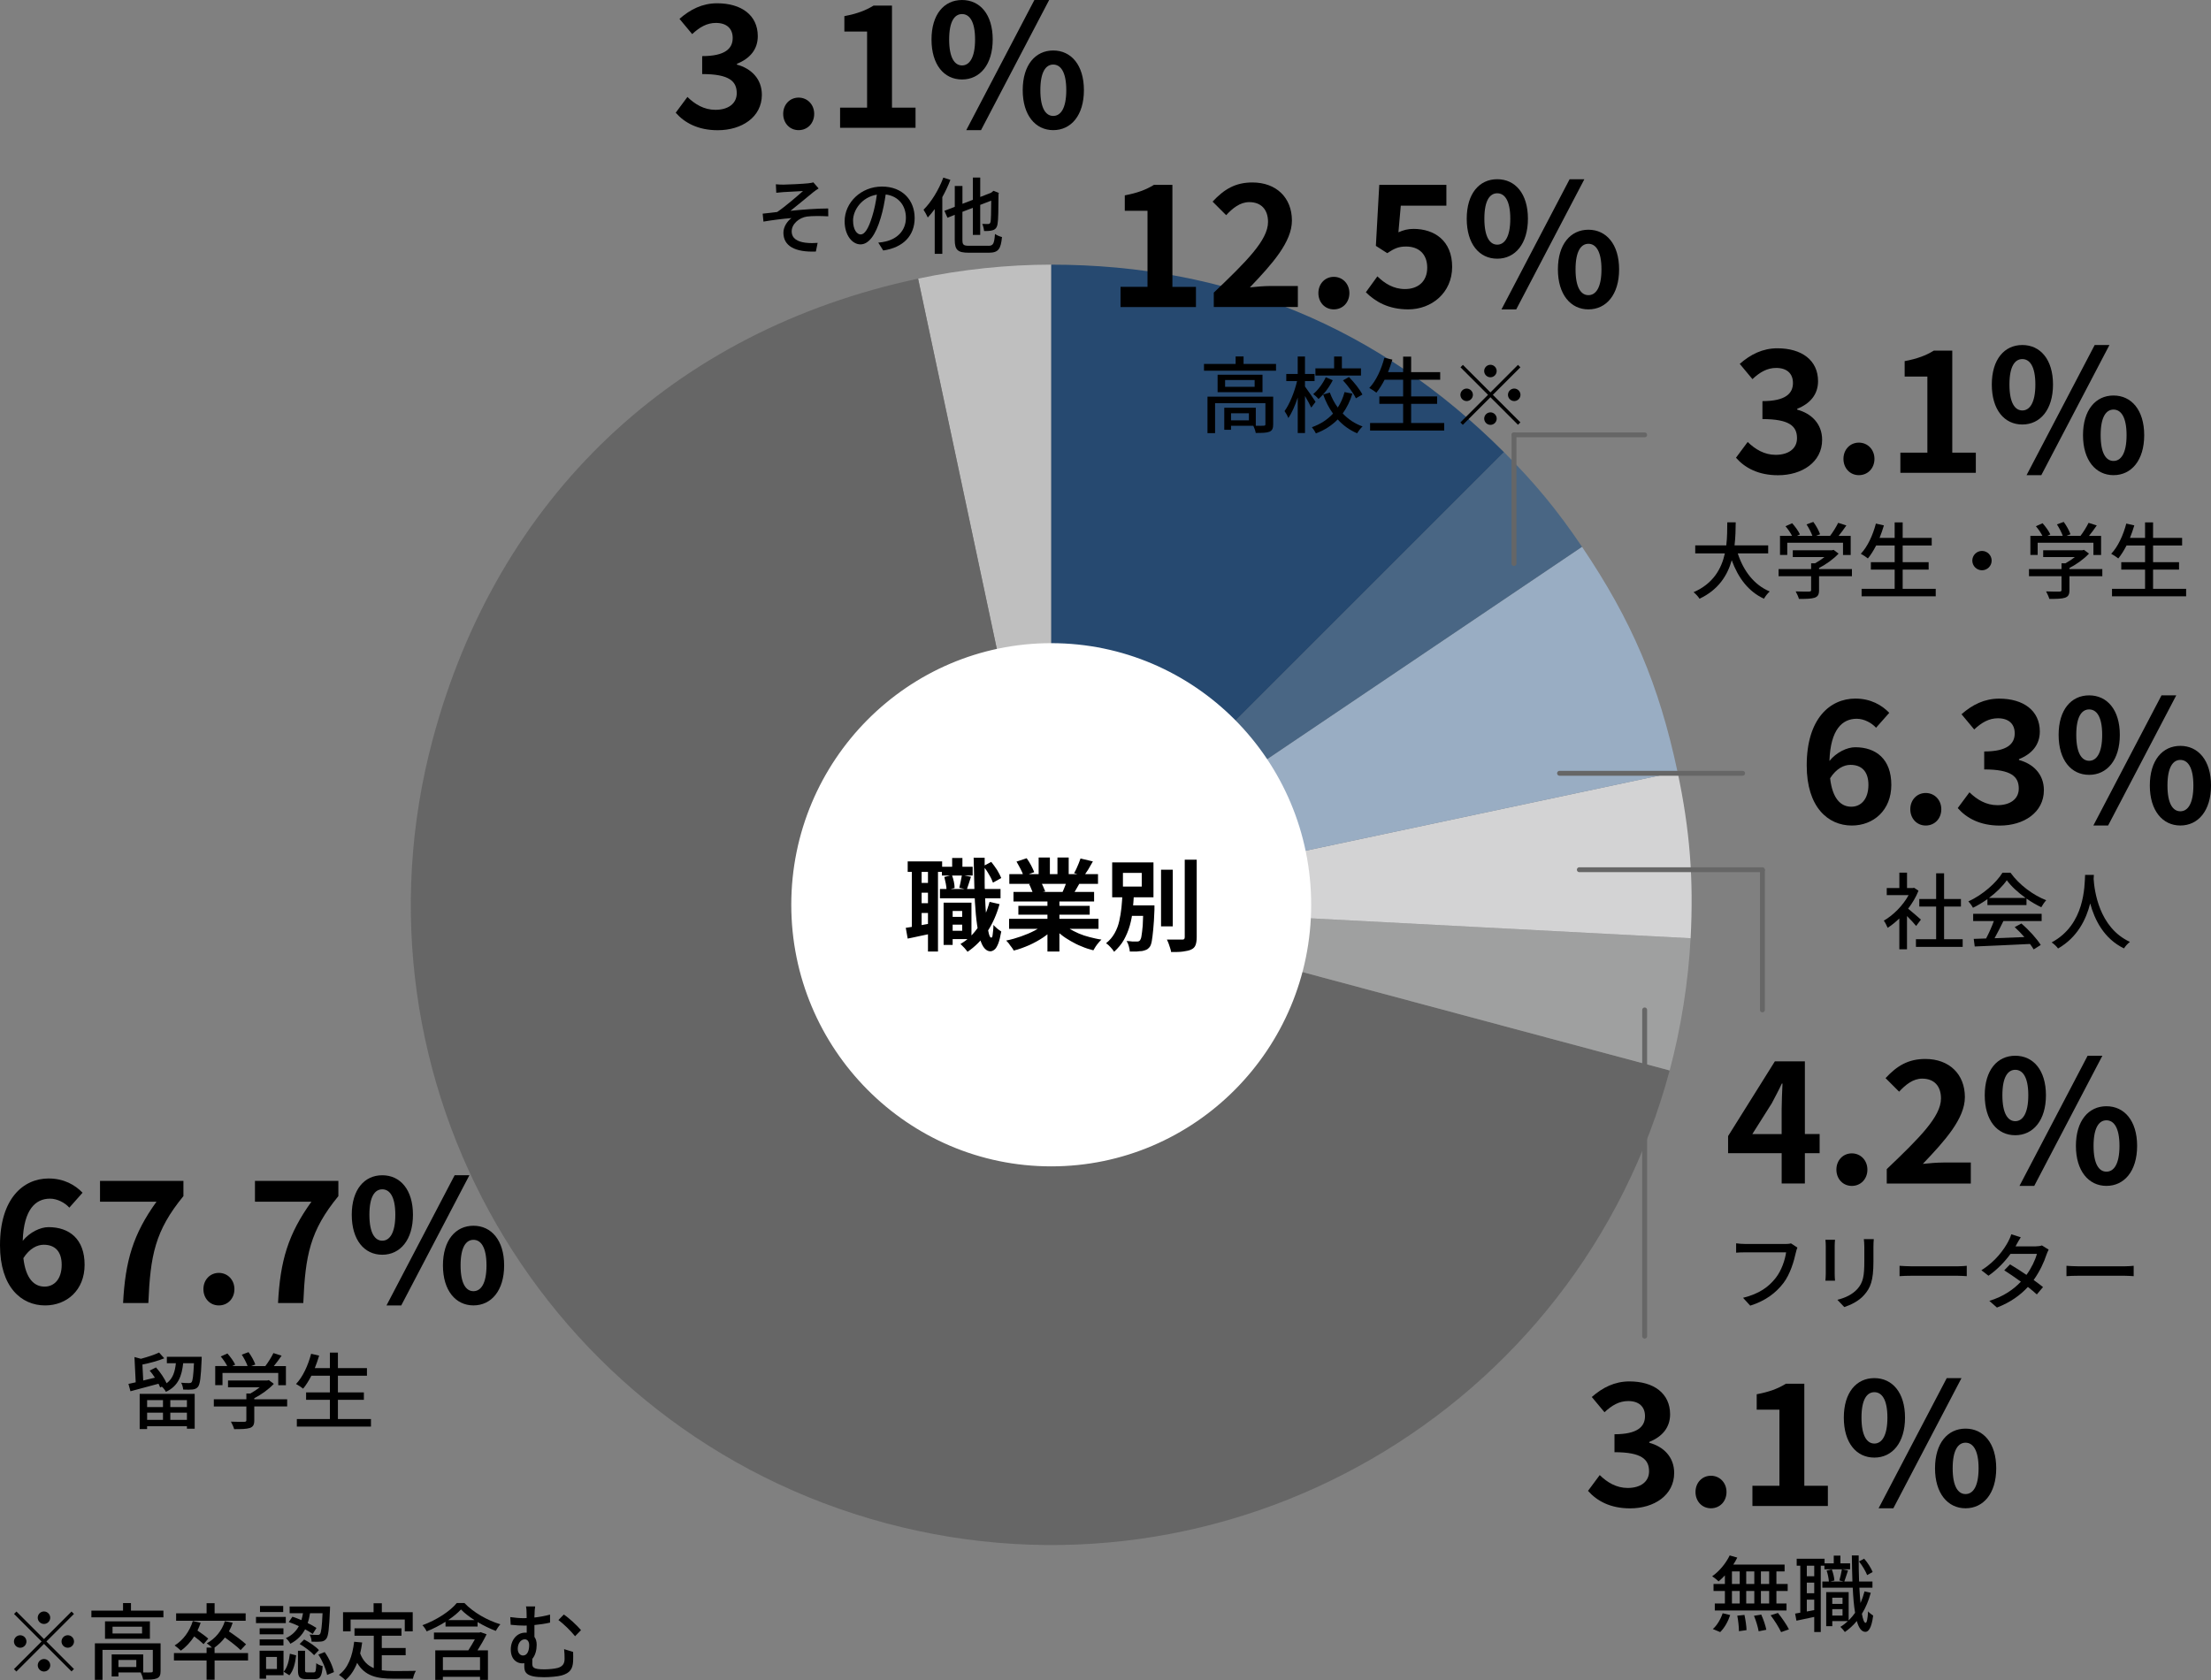 <?xml version="1.0" encoding="UTF-8"?>
<svg id="_レイヤー_1" data-name="レイヤー 1" xmlns="http://www.w3.org/2000/svg" viewBox="0 0 904.99 687.88">
  <rect x="0" y="0" width="904.99" height="687.88" fill="#808080" stroke="none"/>
  <defs>
    <style>
      .cls-1 {
        fill: #d3d3d4;
      }

      .cls-1, .cls-2, .cls-3, .cls-4, .cls-5, .cls-6 {
        isolation: isolate;
      }

      .cls-7 {
        fill: #335c87;
      }

      .cls-7, .cls-3 {
        opacity: .7;
      }

      .cls-2 {
        fill: #9fa0a0;
      }

      .cls-3 {
        fill: #00336a;
        fill-rule: evenodd;
      }

      .cls-4 {
        fill: #bfbfbf;
      }

      .cls-8 {
        fill: #fff;
      }

      .cls-5 {
        fill: #99adc3;
      }

      .cls-6 {
        fill: #666;
      }

      .cls-9 {
        fill: none;
        stroke: #666;
        stroke-linecap: round;
        stroke-linejoin: round;
        stroke-width: 2px;
      }
    </style>
  </defs>
  <g>
    <path class="cls-4" d="M430.28,370.41l-54.49-256.34c17.55-3.73,36.54-5.73,54.49-5.73v262.06Z"/>
    <path class="cls-6" d="M430.28,370.41l253.13,67.83c-37.46,139.8-181.16,222.77-320.96,185.31-139.8-37.46-222.77-181.16-185.31-320.96,26.52-98.98,98.42-167.2,198.65-188.51l54.49,256.34Z"/>
    <path class="cls-2" d="M430.28,370.41l261.7,13.72c-.94,17.92-3.93,36.78-8.57,54.11l-253.13-67.83Z"/>
    <path class="cls-1" d="M430.28,370.41l256.34-54.49c5.06,23.78,6.64,43.92,5.37,68.2l-261.7-13.72Z"/>
    <path class="cls-5" d="M430.28,370.41l217.26-146.54c20.4,30.24,31.49,56.38,39.08,92.06l-256.34,54.49Z"/>
    <path class="cls-7" d="M430.28,370.41l185.31-185.31c12.69,12.69,21.92,23.88,31.95,38.76l-217.26,146.54Z"/>
    <path class="cls-3" d="M430.28,370.41V108.35c72.37,0,134.14,25.59,185.31,76.76l-185.31,185.31Z"/>
  </g>
  <g>
    <g>
      <ellipse id="_楕円形_37" data-name=" 楕円形 37" class="cls-8" cx="430.28" cy="370.51" rx="104.9" ry="105.6"/>
      <path class="cls-8" d="M430.28,477.51c-58.7,0-106.4-48-106.4-107.1s47.7-107.1,106.4-107.1,106.4,48,106.4,107.1-47.7,107.1-106.4,107.1ZM430.28,266.41c-57,0-103.4,46.7-103.4,104.1s46.4,104.1,103.4,104.1,103.4-46.7,103.4-104.1-46.4-104.1-103.4-104.1Z"/>
    </g>
    <g>
      <path d="M370.73,379.86c1.5-.2,3.2-.5,5.2-.9s4.1-.7,6.2-1.1l.3,4.1c-1.9.4-3.8.8-5.7,1.2-1.9.4-3.6.8-5.2,1.1l-.8-4.5v.1ZM371.53,352.66h14.1v4.3h-14.1v-4.3ZM373.23,354.96h4v25.7h-4v-25.7ZM375.13,361.46h7.2v4h-7.2v-4ZM375.13,369.76h7.2v4h-7.2v-4ZM379.83,354.96h4.1v34.6h-4.1v-34.6ZM384.73,363.96h24.8v3.8h-24.8v-3.8ZM385.53,354.86h12.6v3.6h-12.6v-3.6ZM386.23,369.56h3.7v17.3h-3.7v-17.3ZM386.43,359.06l3.2-.8c.3.8.6,1.7.8,2.7.2,1,.3,1.8.3,2.6l-3.3.8c0-.7-.1-1.6-.3-2.6-.2-1-.4-1.9-.6-2.7h-.1ZM388.13,375.36h7.4v3.2h-7.4v-3.2ZM389.13,369.56h8.5v14.9h-8.5v-3.4h4.7v-8.1h-4.7v-3.4ZM389.73,351.26h4.2v6.1h-4.2v-6.1ZM393.73,358.26l3.7.7c-.3,1-.6,1.9-.9,2.8s-.6,1.7-.8,2.4l-3.1-.7c.2-.7.4-1.6.6-2.6s.4-1.9.5-2.6h0ZM405.23,369.26l3.9.9c-1.2,4.3-2.9,8.1-5.1,11.4s-4.9,6-8,8.1c-.2-.2-.4-.6-.8-1-.3-.4-.7-.8-1.1-1.2l-1-1c3-1.7,5.4-4.1,7.4-7.1s3.5-6.3,4.5-10.1h.2ZM398.73,351.16h4.3v10c0,3.2.2,6.2.3,9s.4,5.1.6,7.2c.2,2,.5,3.7.8,4.8.3,1.2.6,1.7,1,1.7s.5-.5.6-1.4.3-2.2.3-3.8c.2.3.6.6,1,1s.8.7,1.2,1c.4.3.7.5,1,.7-.4,2.2-.8,3.9-1.3,5.1s-1,2-1.6,2.4c-.5.4-1.1.6-1.5.6-1.1,0-2.1-.6-2.9-1.8-.8-1.2-1.4-2.9-1.9-5.2-.5-2.2-.9-4.9-1.2-8.1-.3-3.2-.5-6.7-.6-10.6s-.2-8.2-.3-12.7l.2.1ZM402.53,354.56l3.2-1.7c.8,1,1.6,2.1,2.4,3.3.7,1.2,1.3,2.3,1.7,3.3l-3.4,1.9c-.3-.9-.8-2-1.6-3.3-.7-1.3-1.5-2.4-2.3-3.4v-.1Z"/>
      <path d="M427.83,377.96l3.9,1.8c-1.3,1.4-2.8,2.7-4.7,4-1.8,1.2-3.8,2.3-5.8,3.2-2.1.9-4.2,1.7-6.3,2.2-.2-.4-.5-.9-.9-1.4s-.8-1-1.1-1.5c-.4-.5-.8-.9-1.1-1.2,2.1-.4,4.1-1,6.1-1.7s3.9-1.5,5.6-2.4,3.1-1.9,4.3-3ZM413.03,376.16h36.6v4.1h-36.6v-4.1ZM413.13,357.86h36.3v4h-36.3v-4ZM414.83,365.16h33v3.9h-33v-3.9ZM416.03,352.76l4.2-1.4c.6.8,1.2,1.8,1.8,2.9.6,1.1,1,2.1,1.3,2.8l-4.4,1.6c-.2-.8-.6-1.8-1.2-2.9s-1.1-2.1-1.7-3.1v.1ZM416.83,370.86h29.2v3.6h-29.2v-3.6ZM421.23,361.96l4.8-.8c.4.6.7,1.2,1,1.9.3.7.6,1.4.8,1.9l-5,.9c-.1-.5-.4-1.2-.7-1.9-.3-.8-.6-1.4-.9-2h0ZM425.13,351.06h4.6v8.7h-4.6v-8.7ZM428.73,367.06h4.9v22.5h-4.9v-22.5ZM434.63,377.86c.8.8,1.9,1.6,3,2.3,1.2.7,2.5,1.4,3.9,2s2.9,1.1,4.5,1.5,3.2.8,4.8,1c-.4.4-.8.8-1.2,1.3-.4.5-.8,1-1.2,1.6-.4.6-.7,1.1-.9,1.5-1.6-.4-3.2-.9-4.8-1.6-1.6-.6-3.1-1.4-4.5-2.2-1.4-.8-2.8-1.7-4-2.7-1.3-1-2.4-2.1-3.3-3.2l3.8-1.6-.1.1ZM432.83,351.06h4.6v8.4h-4.6v-8.4ZM436.83,360.16l5.2,1.2c-.6,1-1.1,1.9-1.6,2.8s-1,1.6-1.4,2.3l-4.2-1.1c.4-.8.7-1.6,1.1-2.6s.7-1.8.9-2.6h0ZM442.23,351.46l5.1,1.2c-.6,1.1-1.3,2.2-1.9,3.3-.7,1.1-1.3,1.9-1.8,2.7l-4-1.2c.3-.5.7-1.2,1-1.9.3-.7.6-1.4.9-2.1s.5-1.4.7-1.9v-.1Z"/>
      <path d="M459.33,366.06h4.8c-.1,2.2-.3,4.3-.5,6.5s-.6,4.3-1.2,6.4-1.4,4-2.4,5.8-2.4,3.4-4,4.9c-.4-.6-.8-1.2-1.5-1.9-.6-.7-1.2-1.2-1.8-1.6,1.5-1.2,2.6-2.5,3.5-4.1s1.5-3.2,1.9-5,.7-3.6.9-5.5c.2-1.9.3-3.7.4-5.5h-.1ZM455.23,353.06h16.9v14.3h-16.9v-14.3ZM459.63,357.36v5.6h7.7v-5.6h-7.7ZM460.63,370.66h9.4v4.3h-9.4v-4.3ZM467.93,370.66h4.6v1.8c-.1,3.3-.3,6-.5,8.1s-.4,3.7-.6,4.8c-.2,1.1-.5,1.9-.9,2.4s-.9.9-1.4,1.1-1.1.4-1.7.5c-.5,0-1.3.1-2.2.2h-2.8c0-.7-.2-1.4-.4-2.2-.2-.8-.5-1.5-.9-2.1.8,0,1.6.1,2.4.2h1.7c.4,0,.6,0,.8-.1.2,0,.4-.2.6-.4.2-.3.5-.9.6-1.8.2-.9.3-2.4.5-4.2.1-1.9.2-4.3.3-7.4v-.7l-.1-.2ZM475.23,356.06h4.8v23.2h-4.8v-23.2ZM484.93,351.96h4.9v31.7c0,1.4-.2,2.6-.5,3.3-.3.8-.9,1.4-1.8,1.8-.8.4-2,.6-3.3.8s-3,.2-4.9.2c0-.5-.2-1-.4-1.7-.2-.6-.4-1.2-.6-1.8-.2-.6-.5-1.1-.7-1.6h6.2c.4,0,.7,0,.8-.2.2-.1.3-.4.3-.8v-31.7h0Z"/>
    </g>
  </g>
  <g>
    <path d="M458.66,117.44h11.03v-31.15h-9.3v-6.31c5.13-.97,8.67-2.29,11.93-4.3h7.56v41.77h9.64v8.26h-30.87v-8.26Z"/>
    <path d="M496.82,119.8c13.39-12.77,22.2-21.51,22.2-28.93,0-5.06-2.78-8.12-7.7-8.12-3.75,0-6.8,2.5-9.44,5.34l-5.55-5.55c4.72-5.06,9.3-7.84,16.3-7.84,9.71,0,16.17,6.17,16.17,15.61,0,8.74-8.05,17.76-17.21,27.34,2.57-.28,5.97-.56,8.4-.56h11.24v8.6h-34.41v-5.9Z"/>
    <path d="M539.63,120c0-3.82,2.71-6.66,6.31-6.66s6.38,2.84,6.38,6.66-2.71,6.66-6.38,6.66-6.31-2.91-6.31-6.66Z"/>
    <path d="M559.06,119.66l4.72-6.52c2.91,2.84,6.52,5.2,11.31,5.2,5.34,0,9.09-3.12,9.09-8.74s-3.47-8.67-8.67-8.67c-3.05,0-4.72.76-7.7,2.71l-4.65-2.98,1.39-24.98h27.47v8.53h-18.66l-.97,10.89c2.08-.9,3.82-1.39,6.17-1.39,8.6,0,15.82,4.86,15.82,15.54s-8.46,17.41-17.97,17.41c-8.12,0-13.53-3.19-17.35-7.01Z"/>
    <path d="M600.35,89.54c0-10.27,5.13-16.17,12.49-16.17s12.56,5.9,12.56,16.17-5.2,16.37-12.56,16.37-12.49-6.04-12.49-16.37ZM618.18,89.54c0-7.56-2.36-10.41-5.34-10.41s-5.27,2.84-5.27,10.41,2.29,10.62,5.27,10.62,5.34-3.05,5.34-10.62ZM642.46,73.38h6.04l-27.89,53.29h-6.04l27.89-53.29ZM637.67,110.29c0-10.34,5.2-16.24,12.49-16.24s12.56,5.9,12.56,16.24-5.27,16.37-12.56,16.37-12.49-6.11-12.49-16.37ZM655.5,110.29c0-7.56-2.36-10.48-5.34-10.48s-5.27,2.91-5.27,10.48,2.29,10.55,5.27,10.55,5.34-2.98,5.34-10.55Z"/>
  </g>
  <g>
    <path d="M522.29,149v2.77h-29.48v-2.77h12.95v-3.07h3.25v3.07h13.29ZM521.13,173.73c0,1.61-.34,2.49-1.5,3.01-1.2.48-2.97.51-5.64.51-.14-.89-.58-2.12-.99-2.94h-9.12v1.64h-2.77v-9.02h12.91v7.38c1.5.03,2.8.03,3.21-.03.55,0,.72-.14.72-.58v-8.64h-20.6v12.27h-3.11v-14.93h26.89v11.34ZM516.76,153.41v7.14h-18.38v-7.14h18.38ZM513.54,155.59h-12.09v2.77h12.09v-2.77ZM511.19,169.19h-7.31v2.9h7.31v-2.9Z"/>
    <path d="M536.71,166.87c-.51-1.13-1.57-3.07-2.56-4.75v15.17h-2.97v-14.55c-1.09,3.31-2.43,6.39-3.86,8.4-.31-.89-1.03-2.12-1.54-2.84,2.08-2.84,4.1-7.89,5.12-12.27h-4.41v-2.94h4.68v-7.14h2.97v7.14h3.93v2.94h-3.93v2.19c.96,1.23,3.72,5.33,4.34,6.29l-1.78,2.36ZM553.55,161.16c-.92,2.97-2.22,5.71-3.96,8.1,2.22,2.36,4.95,4.2,8.13,5.33-.72.61-1.74,1.95-2.22,2.8-3.11-1.3-5.74-3.25-7.96-5.67-2.36,2.39-5.26,4.34-8.92,5.71-.34-.72-1.13-1.91-1.64-2.53,3.59-1.26,6.46-3.21,8.64-5.57-1.67-2.32-3.01-4.95-4.03-7.82l2.73-.79c.79,2.19,1.88,4.27,3.25,6.12,1.26-1.91,2.19-4.07,2.77-6.32l3.21.65ZM545.52,155.66c-1.43,2.84-3.59,5.74-5.84,7.69-.48-.61-1.5-1.54-2.15-2.02,2.05-1.71,4.03-4.48,5.12-6.87l2.87,1.2ZM557.07,153.75h-18.65v-2.94h7.65v-4.85h3.18v4.85h7.82v2.94ZM552.15,154.36c2.12,2.15,4.48,5.12,5.5,7.17l-2.67,1.54c-.92-2.02-3.21-5.09-5.29-7.35l2.46-1.37Z"/>
    <path d="M591.13,173.19v3.08h-30.34v-3.08h13.53v-7.86h-9.74v-3.04h9.74v-6.83h-7.58c-1.06,2.05-2.19,3.86-3.38,5.3-.65-.55-2.05-1.47-2.9-1.91,2.77-2.9,4.92-7.58,6.18-12.37l3.28.75c-.51,1.74-1.13,3.48-1.78,5.12h6.18v-6.35h3.28v6.35h11.89v3.11h-11.89v6.83h10.63v3.04h-10.63v7.86h13.53Z"/>
    <path d="M621.33,149.38l.99.99-11.27,11.27,11.27,11.27-.99.99-11.27-11.27-11.31,11.31-.99-.99,11.31-11.31-11.27-11.27.99-.99,11.27,11.27,11.27-11.27ZM600.32,164.2c-1.4,0-2.56-1.16-2.56-2.56s1.16-2.56,2.56-2.56,2.56,1.16,2.56,2.56-1.16,2.56-2.56,2.56ZM607.49,151.9c0-1.4,1.16-2.56,2.56-2.56s2.56,1.16,2.56,2.56-1.16,2.56-2.56,2.56-2.56-1.16-2.56-2.56ZM612.62,171.38c0,1.4-1.16,2.56-2.56,2.56s-2.56-1.16-2.56-2.56,1.16-2.56,2.56-2.56,2.56,1.16,2.56,2.56ZM619.79,159.08c1.4,0,2.56,1.16,2.56,2.56s-1.16,2.56-2.56,2.56-2.56-1.16-2.56-2.56,1.16-2.56,2.56-2.56Z"/>
  </g>
  <g>
    <path d="M710.56,187.39l4.79-6.45c3.05,2.98,6.8,5.27,11.45,5.27,5.2,0,8.74-2.5,8.74-6.8,0-4.86-2.98-7.84-14.15-7.84v-7.35c9.44,0,12.49-3.12,12.49-7.42,0-3.89-2.5-6.17-6.87-6.17-3.68,0-6.66,1.73-9.71,4.58l-5.2-6.24c4.44-3.89,9.37-6.38,15.4-6.38,9.92,0,16.65,4.86,16.65,13.46,0,5.41-3.19,9.16-8.53,11.31v.35c5.76,1.53,10.2,5.76,10.2,12.35,0,9.16-8.26,14.5-18.04,14.5-8.12,0-13.6-3.05-17.21-7.15Z"/>
    <path d="M754.55,187.87c0-3.82,2.71-6.66,6.31-6.66s6.38,2.84,6.38,6.66-2.71,6.66-6.38,6.66-6.31-2.91-6.31-6.66Z"/>
    <path d="M777.87,185.31h11.03v-31.15h-9.3v-6.31c5.13-.97,8.67-2.29,11.93-4.3h7.56v41.77h9.64v8.26h-30.88v-8.26Z"/>
    <path d="M815.27,157.42c0-10.27,5.13-16.17,12.49-16.17s12.56,5.9,12.56,16.17-5.2,16.37-12.56,16.37-12.49-6.04-12.49-16.37ZM833.1,157.42c0-7.56-2.36-10.41-5.34-10.41s-5.27,2.84-5.27,10.41,2.29,10.62,5.27,10.62,5.34-3.05,5.34-10.62ZM857.38,141.25h6.04l-27.89,53.29h-6.04l27.89-53.29ZM852.6,178.16c0-10.34,5.2-16.24,12.49-16.24s12.56,5.9,12.56,16.24-5.27,16.37-12.56,16.37-12.49-6.11-12.49-16.37ZM870.43,178.16c0-7.56-2.36-10.48-5.34-10.48s-5.27,2.91-5.27,10.48,2.29,10.55,5.27,10.55,5.34-2.98,5.34-10.55Z"/>
  </g>
  <g>
    <path d="M711.29,226.57c2.32,7.11,6.63,12.88,13.08,15.58-.79.68-1.84,2.02-2.36,2.97-6.39-2.97-10.52-8.51-13.19-15.75-1.74,6.18-5.43,12.09-13.19,15.75-.51-.85-1.54-1.98-2.43-2.67,8.13-3.55,11.45-9.7,12.81-15.89h-12.13v-3.28h12.71c.41-3.42.38-6.7.41-9.43h3.45c-.03,2.77-.07,6.05-.48,9.43h13.77v3.28h-12.47Z"/>
    <path d="M758.02,235.9h-13.46v5.71c0,1.74-.44,2.63-1.84,3.11-1.4.44-3.42.48-6.39.48-.24-.89-.85-2.19-1.33-3.08,2.39.1,4.78.1,5.47.07.68-.03.85-.17.85-.68v-5.6h-13.32v-2.94h13.32v-2.36h1.61c1.33-.72,2.7-1.64,3.86-2.56h-12.98v-2.77h16.02l.68-.17,2.05,1.54c-2.05,2.19-5.06,4.37-8,5.88v.44h13.46v2.94ZM731.55,227.19h-2.97v-7.82h4.92c-.62-1.23-1.67-2.77-2.67-3.93l2.73-1.23c1.23,1.37,2.6,3.28,3.18,4.58l-1.23.58h6.32c-.48-1.37-1.47-3.25-2.39-4.68l2.77-1.02c1.16,1.54,2.32,3.69,2.77,5.06l-1.67.65h5.77c1.2-1.57,2.53-3.72,3.31-5.33l3.35,1.06c-.99,1.47-2.12,2.97-3.18,4.27h4.95v7.82h-3.14v-5.02h-22.82v5.02Z"/>
    <path d="M792.32,241.06v3.08h-30.34v-3.08h13.53v-7.86h-9.74v-3.04h9.74v-6.83h-7.58c-1.06,2.05-2.19,3.86-3.38,5.3-.65-.55-2.05-1.47-2.9-1.91,2.77-2.9,4.92-7.58,6.18-12.37l3.28.75c-.51,1.74-1.13,3.48-1.78,5.12h6.18v-6.35h3.28v6.35h11.89v3.11h-11.89v6.83h10.63v3.04h-10.63v7.86h13.53Z"/>
    <path d="M815.21,229.51c0,2.19-1.78,3.96-3.96,3.96s-3.96-1.78-3.96-3.96,1.78-3.96,3.96-3.96,3.96,1.78,3.96,3.96Z"/>
    <path d="M860.51,235.9h-13.46v5.71c0,1.74-.44,2.63-1.84,3.11-1.4.44-3.42.48-6.39.48-.24-.89-.85-2.19-1.33-3.08,2.39.1,4.78.1,5.47.07.68-.03.85-.17.85-.68v-5.6h-13.32v-2.94h13.32v-2.36h1.61c1.33-.72,2.7-1.64,3.86-2.56h-12.98v-2.77h16.02l.68-.17,2.05,1.54c-2.05,2.19-5.06,4.37-8,5.88v.44h13.46v2.94ZM834.03,227.19h-2.97v-7.82h4.92c-.61-1.23-1.67-2.77-2.66-3.93l2.73-1.23c1.23,1.37,2.6,3.28,3.18,4.58l-1.23.58h6.32c-.48-1.37-1.47-3.25-2.39-4.68l2.77-1.02c1.16,1.54,2.32,3.69,2.77,5.06l-1.67.65h5.77c1.2-1.57,2.53-3.72,3.31-5.33l3.35,1.06c-.99,1.47-2.12,2.97-3.18,4.27h4.95v7.82h-3.14v-5.02h-22.82v5.02Z"/>
    <path d="M894.81,241.06v3.08h-30.34v-3.08h13.53v-7.86h-9.74v-3.04h9.74v-6.83h-7.58c-1.06,2.05-2.19,3.86-3.38,5.3-.65-.55-2.05-1.47-2.9-1.91,2.77-2.9,4.92-7.58,6.18-12.37l3.28.75c-.51,1.74-1.13,3.48-1.78,5.12h6.18v-6.35h3.28v6.35h11.89v3.11h-11.89v6.83h10.63v3.04h-10.63v7.86h13.53Z"/>
  </g>
  <g>
    <path d="M739.51,313.34c0-19.08,9.5-27.34,19.91-27.34,6.24,0,10.82,2.64,13.88,5.83l-5.41,6.11c-1.8-2.01-4.93-3.68-7.91-3.68-5.9,0-10.75,4.37-11.17,17.28,2.84-3.54,7.21-5.62,10.55-5.62,8.6,0,14.78,4.93,14.78,15.4s-7.35,16.65-16.17,16.65c-9.71,0-18.46-7.49-18.46-24.63ZM749.09,318.61c.97,8.46,4.44,11.66,8.67,11.66,3.88,0,7.01-2.98,7.01-8.95,0-5.62-2.91-8.19-7.35-8.19-2.64,0-5.76,1.46-8.33,5.48Z"/>
    <path d="M781.91,331.31c0-3.82,2.71-6.66,6.31-6.66s6.38,2.84,6.38,6.66-2.71,6.66-6.38,6.66-6.31-2.91-6.31-6.66Z"/>
    <path d="M801.33,330.82l4.79-6.45c3.05,2.98,6.8,5.27,11.45,5.27,5.2,0,8.74-2.5,8.74-6.8,0-4.86-2.98-7.84-14.15-7.84v-7.35c9.44,0,12.49-3.12,12.49-7.42,0-3.89-2.5-6.17-6.87-6.17-3.68,0-6.66,1.73-9.71,4.58l-5.2-6.24c4.44-3.89,9.37-6.38,15.4-6.38,9.92,0,16.65,4.86,16.65,13.46,0,5.41-3.19,9.16-8.53,11.31v.35c5.76,1.53,10.2,5.76,10.2,12.35,0,9.16-8.26,14.5-18.04,14.5-8.12,0-13.6-3.05-17.21-7.15Z"/>
    <path d="M842.62,300.85c0-10.27,5.13-16.17,12.49-16.17s12.56,5.9,12.56,16.17-5.2,16.37-12.56,16.37-12.49-6.04-12.49-16.37ZM860.45,300.85c0-7.56-2.36-10.41-5.34-10.41s-5.27,2.84-5.27,10.41,2.29,10.62,5.27,10.62,5.34-3.05,5.34-10.62ZM884.73,284.68h6.04l-27.89,53.28h-6.04l27.89-53.28ZM879.95,321.59c0-10.34,5.2-16.23,12.49-16.23s12.56,5.9,12.56,16.23-5.27,16.37-12.56,16.37-12.49-6.11-12.49-16.37ZM897.78,321.59c0-7.56-2.36-10.48-5.34-10.48s-5.27,2.91-5.27,10.48,2.29,10.55,5.27,10.55,5.34-2.98,5.34-10.55Z"/>
  </g>
  <g>
    <path d="M784.28,379.06c-.79-.99-2.32-2.63-3.72-4.03v13.6h-3.14v-12.61c-1.54,1.5-3.18,2.8-4.78,3.83-.31-.82-1.09-2.32-1.57-2.94,3.89-2.22,7.82-6.18,10.15-10.45h-8.95v-2.9h5.16v-6.29h3.14v6.29h2.36l.55-.1,1.78,1.2c-1.02,2.6-2.53,5.09-4.24,7.35,1.61,1.3,4.44,3.76,5.23,4.48l-1.95,2.6ZM803.35,384.52v3.14h-19.13v-3.14h8.27v-13.39h-6.9v-3.08h6.9v-10.52h3.25v10.52h6.9v3.08h-6.9v13.39h7.62Z"/>
    <path d="M813.49,368.09c-1.88,1.33-3.89,2.56-5.94,3.55-.34-.72-1.2-1.91-1.88-2.6,5.84-2.66,11.41-7.58,13.97-11.75h3.28c3.62,5.02,9.29,9.19,14.62,11.27-.75.79-1.47,1.91-2.02,2.87-1.98-.96-4.07-2.15-6.05-3.55v2.67h-15.99v-2.46ZM807.62,374.1h28.05v2.97h-15.65c-1.13,2.29-2.39,4.85-3.62,7.04,3.79-.14,8.03-.31,12.2-.48-1.26-1.44-2.63-2.87-3.96-4.07l2.73-1.47c3.11,2.63,6.35,6.25,7.93,8.78l-2.9,1.81c-.38-.65-.89-1.4-1.5-2.22-8.13.41-16.81.79-22.62,1.03l-.41-3.11,5.06-.17c1.13-2.12,2.36-4.85,3.18-7.14h-8.47v-2.97ZM829.1,367.61c-3.08-2.19-5.88-4.75-7.69-7.24-1.64,2.39-4.24,4.95-7.28,7.24h14.96Z"/>
    <path d="M857.05,358.18c-.03.48-.03,1.06-.1,1.67.31,4.54,2.08,19.88,14.86,25.76-.99.75-1.91,1.81-2.43,2.67-8.27-4-12.06-11.82-13.84-18.42-1.64,6.53-5.23,13.91-13.15,18.45-.58-.82-1.61-1.81-2.63-2.49,13.67-7.28,13.46-23.13,13.7-27.64h3.59Z"/>
  </g>
  <g>
    <path d="M729.25,472.12h-21.92v-7.01l19.15-30.6h12.28v29.76h6.04v7.84h-6.04v12.42h-9.5v-12.42ZM729.25,464.28v-9.99c0-2.98.21-7.7.35-10.68h-.28c-1.25,2.71-2.64,5.27-4.09,8.05l-7.98,12.63h12Z"/>
    <path d="M751.66,478.85c0-3.82,2.71-6.66,6.31-6.66s6.38,2.84,6.38,6.66-2.71,6.66-6.38,6.66-6.31-2.91-6.31-6.66Z"/>
    <path d="M772.27,478.64c13.39-12.77,22.2-21.51,22.2-28.93,0-5.06-2.78-8.12-7.7-8.12-3.75,0-6.8,2.5-9.44,5.34l-5.55-5.55c4.72-5.07,9.3-7.84,16.3-7.84,9.71,0,16.17,6.17,16.17,15.61,0,8.74-8.05,17.76-17.21,27.34,2.57-.28,5.97-.55,8.4-.55h11.24v8.6h-34.41v-5.9Z"/>
    <path d="M812.38,448.39c0-10.27,5.13-16.17,12.49-16.17s12.56,5.9,12.56,16.17-5.2,16.37-12.56,16.37-12.49-6.04-12.49-16.37ZM830.21,448.39c0-7.56-2.36-10.41-5.34-10.41s-5.27,2.84-5.27,10.41,2.29,10.62,5.27,10.62,5.34-3.05,5.34-10.62ZM854.49,432.22h6.04l-27.89,53.29h-6.04l27.89-53.29ZM849.7,469.13c0-10.34,5.2-16.24,12.49-16.24s12.56,5.9,12.56,16.24-5.27,16.37-12.56,16.37-12.49-6.11-12.49-16.37ZM867.53,469.13c0-7.56-2.36-10.48-5.34-10.48s-5.27,2.91-5.27,10.48,2.29,10.55,5.27,10.55,5.34-2.98,5.34-10.55Z"/>
  </g>
  <g>
    <path d="M735.08,512.73c-.75,3.49-2.32,8.92-5.09,12.54-3.11,4.07-7.38,7.31-13.6,9.26l-2.94-3.21c6.7-1.64,10.56-4.54,13.36-8.13,2.36-2.97,3.83-7.34,4.27-10.49h-16.77c-1.47,0-2.84.07-3.69.14v-3.83c.96.14,2.56.27,3.69.27h16.57c.58,0,1.43-.03,2.19-.24l2.63,1.71c-.27.55-.44,1.3-.61,1.98Z"/>
    <path d="M750.96,510.1v11.45c0,.89.07,2.08.14,2.77h-3.93c.03-.58.14-1.78.14-2.77v-11.45c0-.61-.03-1.81-.14-2.53h3.93c-.07.72-.14,1.57-.14,2.53ZM766.82,510.44v6.08c0,7.82-1.23,10.73-3.76,13.6-2.22,2.6-5.67,4.17-8.17,4.99l-2.83-2.97c3.25-.82,6.08-2.12,8.2-4.44,2.39-2.73,2.83-5.4,2.83-11.38v-5.88c0-1.23-.1-2.25-.2-3.14h4.07c-.07.89-.14,1.91-.14,3.14Z"/>
    <path d="M782.6,518.43h18.59c1.64,0,2.97-.14,3.83-.21v4.24c-.75-.03-2.32-.17-3.83-.17h-18.59c-1.88,0-3.93.07-5.09.17v-4.24c1.13.07,3.25.21,5.09.21Z"/>
    <path d="M825.37,509.58c-.14.24-.24.44-.38.68h8.23c.96,0,1.91-.14,2.56-.38l2.77,1.71c-.31.58-.68,1.43-.92,2.12-.96,2.97-2.73,6.83-5.23,10.32,1.43,1.03,2.77,2.05,3.83,2.9l-2.53,3.01c-.96-.89-2.25-1.95-3.66-3.07-3.04,3.31-7.11,6.32-12.67,8.44l-3.11-2.73c5.84-1.78,9.98-4.75,12.91-7.86-2.36-1.71-4.82-3.38-6.8-4.65l2.36-2.43c2.05,1.2,4.44,2.73,6.73,4.3,2.02-2.77,3.62-6.12,4.27-8.61h-10.8c-2.25,3.11-5.36,6.42-9.02,8.95l-2.9-2.25c5.91-3.66,9.29-8.61,10.93-11.65.41-.72,1.02-2.08,1.3-3.07l3.89,1.23c-.68,1.03-1.4,2.36-1.78,3.04Z"/>
    <path d="M850.92,518.43h18.59c1.64,0,2.97-.14,3.83-.21v4.24c-.75-.03-2.32-.17-3.83-.17h-18.59c-1.88,0-3.93.07-5.09.17v-4.24c1.13.07,3.25.21,5.09.21Z"/>
  </g>
  <g>
    <path d="M650,610.35l4.79-6.45c3.05,2.98,6.8,5.27,11.45,5.27,5.2,0,8.74-2.5,8.74-6.8,0-4.86-2.98-7.84-14.15-7.84v-7.35c9.44,0,12.49-3.12,12.49-7.42,0-3.89-2.5-6.17-6.87-6.17-3.68,0-6.66,1.73-9.71,4.58l-5.2-6.24c4.44-3.89,9.37-6.38,15.4-6.38,9.92,0,16.65,4.86,16.65,13.46,0,5.41-3.19,9.16-8.53,11.31v.35c5.76,1.53,10.2,5.76,10.2,12.35,0,9.16-8.26,14.5-18.04,14.5-8.12,0-13.6-3.05-17.21-7.15Z"/>
    <path d="M693.99,610.83c0-3.82,2.71-6.66,6.31-6.66s6.38,2.84,6.38,6.66-2.71,6.66-6.38,6.66-6.31-2.91-6.31-6.66Z"/>
    <path d="M717.31,608.27h11.03v-31.15h-9.3v-6.31c5.13-.97,8.67-2.29,11.93-4.3h7.56v41.77h9.64v8.26h-30.88v-8.26Z"/>
    <path d="M754.7,580.37c0-10.27,5.13-16.17,12.49-16.17s12.56,5.9,12.56,16.17-5.2,16.37-12.56,16.37-12.49-6.04-12.49-16.37ZM772.54,580.37c0-7.56-2.36-10.41-5.34-10.41s-5.27,2.84-5.27,10.41,2.29,10.62,5.27,10.62,5.34-3.05,5.34-10.62ZM796.82,564.21h6.04l-27.89,53.29h-6.04l27.89-53.29ZM792.03,601.12c0-10.34,5.2-16.24,12.49-16.24s12.56,5.9,12.56,16.24-5.27,16.37-12.56,16.37-12.49-6.11-12.49-16.37ZM809.86,601.12c0-7.56-2.36-10.48-5.34-10.48s-5.27,2.91-5.27,10.48,2.29,10.55,5.27,10.55,5.34-2.98,5.34-10.55Z"/>
  </g>
  <g>
    <path d="M706.04,644.95c-.85.92-1.74,1.74-2.6,2.46-.58-.58-1.84-1.57-2.63-2.08,2.9-2.02,5.6-5.26,7.17-8.54l3.11.89c-.48.99-1.03,1.95-1.64,2.87h21.01v2.8h-3.35v5.12h4.61v2.87h-4.61v5.12h4.13v2.87h-29.35v-2.87h4.13v-5.12h-4.65v-2.87h4.65v-3.52ZM701.08,666.92c1.67-1.4,3.21-4,4.03-6.46l3.08.75c-.85,2.56-2.32,5.26-4.1,6.97l-3.01-1.26ZM708.91,648.47h3.18v-5.12h-3.18v5.12ZM708.91,656.47h3.18v-5.12h-3.18v5.12ZM714.03,661.15c.44,2.02.82,4.65.85,6.22l-3.11.44c0-1.61-.27-4.3-.68-6.35l2.94-.31ZM718.06,648.47v-5.12h-3.31v5.12h3.31ZM714.75,651.34v5.12h3.31v-5.12h-3.31ZM720.9,661.01c.89,1.95,1.78,4.58,2.08,6.22l-3.14.62c-.27-1.64-1.06-4.3-1.91-6.35l2.97-.48ZM724.14,643.35h-3.38v5.12h3.38v-5.12ZM724.14,651.34h-3.38v5.12h3.38v-5.12ZM727.73,660.33c1.64,2.05,3.62,4.89,4.51,6.73l-3.21,1.13c-.82-1.81-2.66-4.75-4.3-6.9l3.01-.96Z"/>
    <path d="M757.28,642.46h-10.52v-1.47h-1.5v27.16h-2.67v-6.18c-2.6.55-5.12,1.09-7.28,1.54l-.55-2.9c.65-.1,1.37-.24,2.12-.38v-19.23h-1.47v-2.84h11.41v1.88h3.76v-3.18h2.73v3.18h3.96v2.43ZM742.59,640.99h-3.04v4.34h3.04v-4.34ZM742.59,647.93h-3.04v4.34h3.04v-4.34ZM742.59,659.17v-4.27h-3.04v4.85l3.04-.58ZM765.72,652.09c-.85,3.21-2.08,6.12-3.62,8.61.41,2.32.92,3.69,1.54,3.69.48,0,.82-1.71.99-4.71.48.65,1.64,1.44,2.08,1.74-.68,5.4-2.05,6.7-3.21,6.66-1.57-.03-2.7-1.61-3.48-4.44-1.43,1.74-3.08,3.25-4.89,4.51-.31-.48-1.26-1.61-1.84-2.12,1.13-.68,2.15-1.47,3.11-2.36h-6.42v2.08h-2.49v-13.94h9.19v11.58c.96-.96,1.85-1.98,2.63-3.11-.48-2.84-.79-6.32-.96-10.28h-12.44v-2.53h2.67c-.07-1.23-.44-3.11-.92-4.48l2.12-.48c.55,1.4.99,3.28,1.06,4.54l-1.67.41h5.43l-1.71-.44c.34-1.26.82-3.25,1.03-4.58l2.49.51c-.55,1.57-1.03,3.31-1.5,4.51h3.31c-.1-3.28-.21-6.87-.24-10.66h2.8c0,3.72.03,7.34.17,10.66h5.47v2.53h-5.36c.14,2.29.27,4.41.48,6.29.65-1.5,1.2-3.11,1.64-4.78l2.56.58ZM749.97,654.11v2.53h4.2v-2.53h-4.2ZM754.17,661.42v-2.63h-4.2v2.63h4.2ZM764.25,644.85c-.62-1.57-1.98-3.93-3.35-5.6l2.12-1.13c1.47,1.64,2.87,3.93,3.48,5.47l-2.25,1.26Z"/>
  </g>
  <g>
    <path d="M0,509.81c0-19.08,9.5-27.34,19.91-27.34,6.24,0,10.82,2.64,13.88,5.83l-5.41,6.11c-1.8-2.01-4.93-3.68-7.91-3.68-5.9,0-10.75,4.37-11.17,17.28,2.84-3.54,7.22-5.62,10.55-5.62,8.6,0,14.78,4.93,14.78,15.4s-7.35,16.65-16.17,16.65c-9.71,0-18.46-7.49-18.46-24.63ZM9.57,515.08c.97,8.46,4.44,11.66,8.67,11.66,3.89,0,7.01-2.98,7.01-8.95,0-5.62-2.91-8.19-7.35-8.19-2.64,0-5.76,1.46-8.33,5.48Z"/>
    <path d="M64.04,491.98h-23.1v-8.53h34.14v6.24c-11.66,14.22-13.53,24.28-14.36,43.78h-10.34c.9-17.28,4.09-28.17,13.67-41.49Z"/>
    <path d="M83.26,527.78c0-3.82,2.71-6.66,6.31-6.66s6.38,2.84,6.38,6.66-2.71,6.66-6.38,6.66-6.31-2.91-6.31-6.66Z"/>
    <path d="M127.46,491.98h-23.1v-8.53h34.14v6.24c-11.66,14.22-13.53,24.28-14.36,43.78h-10.34c.9-17.28,4.09-28.17,13.67-41.49Z"/>
    <path d="M143.98,497.32c0-10.27,5.13-16.17,12.49-16.17s12.56,5.9,12.56,16.17-5.2,16.37-12.56,16.37-12.49-6.04-12.49-16.37ZM161.81,497.32c0-7.56-2.36-10.41-5.34-10.41s-5.27,2.84-5.27,10.41,2.29,10.62,5.27,10.62,5.34-3.05,5.34-10.62ZM186.09,481.15h6.04l-27.89,53.29h-6.04l27.89-53.29ZM181.3,518.06c0-10.34,5.2-16.24,12.49-16.24s12.56,5.9,12.56,16.24-5.27,16.37-12.56,16.37-12.49-6.11-12.49-16.37ZM199.13,518.06c0-7.56-2.36-10.48-5.34-10.48s-5.27,2.91-5.27,10.48,2.29,10.55,5.27,10.55,5.34-2.98,5.34-10.55Z"/>
  </g>
  <g>
    <path d="M82.56,555.47s-.03.82-.03,1.26c-.31,7.24-.65,10.01-1.5,11.04-.58.72-1.26.96-2.19,1.09-.85.1-2.32.1-3.86.03-.07-.89-.38-2.05-.85-2.8,1.4.14,2.66.14,3.21.14.48,0,.79-.03,1.06-.34.48-.58.75-2.6.99-7.79h-4.41c-.58,5.29-2.02,9.36-7.07,11.72-.31-.61-1.02-1.61-1.67-2.12l-.68.34c-.17-.48-.41-.99-.68-1.54-4.07,1.09-8.27,2.22-11.48,3.08l-.82-3.01c.89-.17,1.88-.41,2.97-.65l-.51-10.35,2.63.72c2.7-.72,5.6-1.67,7.45-2.56l2.12,2.36c-2.56,1.06-5.91,1.95-8.95,2.56l.34,6.53,4.78-1.16c-.68-1.02-1.4-2.05-2.15-2.9l2.6-1.3c1.71,1.91,3.52,4.58,4.34,6.49,2.6-1.95,3.42-4.75,3.79-8.2h-3.69v-2.63h14.28ZM57.18,570.64h22.51v14.28h-3.18v-1.03h-16.3v1.16h-3.04v-14.42ZM60.22,573.21v2.84h6.49v-2.84h-6.49ZM66.71,581.3v-2.94h-6.49v2.94h6.49ZM76.51,573.21h-6.8v2.84h6.8v-2.84ZM76.51,581.3v-2.94h-6.8v2.94h6.8Z"/>
    <path d="M117.54,575.8h-13.46v5.71c0,1.74-.44,2.63-1.84,3.11-1.4.44-3.42.48-6.39.48-.24-.89-.85-2.19-1.33-3.08,2.39.1,4.78.1,5.47.07.68-.03.85-.17.85-.68v-5.6h-13.32v-2.94h13.32v-2.36h1.61c1.33-.72,2.7-1.64,3.86-2.56h-12.98v-2.77h16.02l.68-.17,2.05,1.54c-2.05,2.19-5.06,4.37-8,5.88v.44h13.46v2.94ZM91.06,567.09h-2.97v-7.82h4.92c-.61-1.23-1.67-2.77-2.66-3.93l2.73-1.23c1.23,1.37,2.6,3.28,3.18,4.58l-1.23.58h6.32c-.48-1.37-1.47-3.25-2.39-4.68l2.77-1.02c1.16,1.54,2.32,3.69,2.77,5.06l-1.67.65h5.77c1.2-1.57,2.53-3.72,3.31-5.33l3.35,1.06c-.99,1.47-2.12,2.97-3.18,4.27h4.95v7.82h-3.14v-5.02h-22.82v5.02Z"/>
    <path d="M151.84,580.96v3.08h-30.34v-3.08h13.53v-7.86h-9.74v-3.04h9.74v-6.83h-7.58c-1.06,2.05-2.19,3.86-3.38,5.29-.65-.55-2.05-1.47-2.9-1.91,2.77-2.9,4.92-7.58,6.18-12.37l3.28.75c-.51,1.74-1.13,3.49-1.78,5.12h6.18v-6.35h3.28v6.35h11.89v3.11h-11.89v6.83h10.63v3.04h-10.63v7.86h13.53Z"/>
  </g>
  <g>
    <path d="M276.58,46.14l4.79-6.45c3.05,2.98,6.8,5.27,11.45,5.27,5.2,0,8.74-2.5,8.74-6.8,0-4.86-2.98-7.84-14.15-7.84v-7.35c9.44,0,12.49-3.12,12.49-7.42,0-3.89-2.5-6.17-6.87-6.17-3.68,0-6.66,1.73-9.71,4.58l-5.2-6.24c4.44-3.89,9.37-6.38,15.4-6.38,9.92,0,16.65,4.86,16.65,13.46,0,5.41-3.19,9.16-8.53,11.31v.35c5.76,1.53,10.2,5.76,10.2,12.35,0,9.16-8.26,14.5-18.04,14.5-8.12,0-13.6-3.05-17.21-7.15Z"/>
    <path d="M320.57,46.62c0-3.82,2.71-6.66,6.31-6.66s6.38,2.84,6.38,6.66-2.71,6.66-6.38,6.66-6.31-2.91-6.31-6.66Z"/>
    <path d="M343.88,44.06h11.03V12.91h-9.3v-6.31c5.13-.97,8.67-2.29,11.93-4.3h7.56v41.77h9.64v8.26h-30.88v-8.26Z"/>
    <path d="M381.28,16.17c0-10.27,5.13-16.17,12.49-16.17s12.56,5.9,12.56,16.17-5.2,16.37-12.56,16.37-12.49-6.04-12.49-16.37ZM399.11,16.17c0-7.56-2.36-10.41-5.34-10.41s-5.27,2.84-5.27,10.41,2.29,10.62,5.27,10.62,5.34-3.05,5.34-10.62ZM423.39,0h6.04l-27.89,53.29h-6.04L423.39,0ZM418.61,36.91c0-10.34,5.2-16.24,12.49-16.24s12.56,5.9,12.56,16.24-5.27,16.37-12.56,16.37-12.49-6.11-12.49-16.37ZM436.44,36.91c0-7.56-2.36-10.48-5.34-10.48s-5.27,2.91-5.27,10.48,2.29,10.55,5.27,10.55,5.34-2.98,5.34-10.55Z"/>
  </g>
  <g>
    <path d="M320.59,75.59c1.47,0,8.23-.31,10.25-.55.96-.1,1.64-.24,2.08-.38l2.15,2.49c-.58.34-1.61,1.06-2.19,1.54-2.49,2.02-6.76,5.6-9.33,7.62,4.92-.51,10.86-.96,15.44-.96l.03,3.21c-3.31-.17-6.66-.17-8.75.1-3.21.48-6.22,3.04-6.22,6.05s2.49,4.24,5.6,4.65c1.95.24,3.76.17,5.02.07l-.72,3.55c-8.51.34-13.29-2.25-13.29-7.72,0-2.56,1.78-4.89,3.31-5.98-3.42.27-7.65.79-11.48,1.44l-.31-3.25c1.84-.17,4.2-.48,5.94-.68,3.42-2.32,8.44-6.7,10.56-8.58-1.47.1-6.66.34-8.1.44-.89.07-1.95.2-2.84.27l-.17-3.48c.96.1,1.88.14,2.97.14Z"/>
    <path d="M361.51,102.54l-2.02-3.21c1.16-.1,2.19-.27,3.04-.48,4.37-.99,8.27-4.2,8.27-9.7,0-4.95-3.01-8.88-8.27-9.53-.48,3.07-1.06,6.39-2.05,9.6-2.05,6.97-4.89,10.83-8.27,10.83s-6.49-3.76-6.49-9.46c0-7.65,6.7-14.21,15.27-14.21s13.39,5.74,13.39,12.88-4.58,12.09-12.88,13.29ZM352.32,95.98c1.54,0,3.14-2.22,4.71-7.48.85-2.7,1.47-5.81,1.88-8.81-6.15.99-9.74,6.32-9.74,10.56,0,3.93,1.67,5.74,3.14,5.74Z"/>
    <path d="M389.01,73.64c-.89,2.36-2.05,4.78-3.31,7.07v23.2h-3.11v-18.31c-.92,1.26-1.88,2.43-2.84,3.45-.31-.75-1.23-2.43-1.74-3.18,3.21-3.18,6.25-8.17,8.1-13.15l2.9.92ZM404.56,100.63c2.02,0,2.39-.92,2.7-4.85.72.51,2.02,1.09,2.87,1.26-.48,4.85-1.43,6.42-5.36,6.42h-8.27c-4.44,0-5.71-1.09-5.71-5.26v-10.25l-2.97,1.2-1.26-2.84,4.24-1.64v-8.54h3.14v7.31l4.27-1.64v-9.12h3.01v7.96l4.41-1.71.48-.38.55-.44,2.19.89-.14.48c-.03,6.08-.1,10.62-.38,12.06-.21,1.61-.89,2.36-1.95,2.7-.99.34-2.53.38-3.59.34-.07-.85-.38-2.19-.75-2.9.85.03,1.95.03,2.39.03.51,0,.82-.14,1.02-.89.17-.82.24-3.72.27-8.68l-4.51,1.74v12.3h-3.01v-11.1l-4.27,1.64v11.51c0,1.98.41,2.39,2.77,2.39h7.86Z"/>
  </g>
  <line id="_線_17" data-name=" 線 17" class="cls-9" x1="619.7" y1="230.71" x2="619.7" y2="178.03"/>
  <line id="_線_18" data-name=" 線 18" class="cls-9" x1="673.18" y1="178.03" x2="619.7" y2="178.03"/>
  <line id="_線_17-2" data-name=" 線 17" class="cls-9" x1="673.18" y1="547.03" x2="673.18" y2="413.46"/>
  <line id="_線_18-2" data-name=" 線 18" class="cls-9" x1="713.28" y1="316.58" x2="638.34" y2="316.58"/>
  <line id="_線_17-3" data-name=" 線 17" class="cls-9" x1="721.38" y1="413.46" x2="721.38" y2="356.36"/>
  <line id="_線_18-3" data-name=" 線 18" class="cls-9" x1="721.38" y1="356.06" x2="646.44" y2="356.06"/>
  <g>
    <path d="M29.28,659.76l.99.99-11.27,11.27,11.27,11.27-.99.99-11.27-11.27-11.31,11.31-.99-.99,11.31-11.31-11.27-11.27.99-.99,11.27,11.27,11.27-11.27ZM8.27,674.59c-1.4,0-2.56-1.16-2.56-2.56s1.16-2.56,2.56-2.56,2.56,1.16,2.56,2.56-1.16,2.56-2.56,2.56ZM15.44,662.29c0-1.4,1.16-2.56,2.56-2.56s2.56,1.16,2.56,2.56-1.16,2.56-2.56,2.56-2.56-1.16-2.56-2.56ZM20.57,681.76c0,1.4-1.16,2.56-2.56,2.56s-2.56-1.16-2.56-2.56,1.16-2.56,2.56-2.56,2.56,1.16,2.56,2.56ZM27.74,669.46c1.4,0,2.56,1.16,2.56,2.56s-1.16,2.56-2.56,2.56-2.56-1.16-2.56-2.56,1.16-2.56,2.56-2.56Z"/>
    <path d="M66.89,659.38v2.77h-29.48v-2.77h12.95v-3.07h3.25v3.07h13.29ZM65.73,684.12c0,1.61-.34,2.49-1.5,3.01-1.2.48-2.97.51-5.64.51-.14-.89-.58-2.12-.99-2.94h-9.12v1.64h-2.77v-9.02h12.91v7.38c1.5.03,2.8.03,3.21-.03.55,0,.72-.14.72-.58v-8.64h-20.6v12.27h-3.11v-14.93h26.89v11.34ZM61.36,663.79v7.14h-18.38v-7.14h18.38ZM58.15,665.98h-12.09v2.77h12.09v-2.77ZM55.79,679.58h-7.31v2.9h7.31v-2.9Z"/>
    <path d="M101.54,679.81h-13.7v7.86h-3.28v-7.86h-13.36v-3.04h13.36v-2.25h2.19c-.62-.62-1.54-1.37-2.12-1.74,3.52-1.95,6.18-5.12,7.41-9.05l3.21.62c-.41,1.26-.92,2.46-1.54,3.55,2.46,1.64,5.47,3.83,7,5.29l-2.22,2.36c-1.37-1.37-4.03-3.45-6.42-5.16-1.23,1.64-2.7,3.01-4.27,4.13h.03v2.25h13.7v3.04ZM83.33,673.12c-.85-.85-2.39-2.12-3.83-3.18-1.54,2.36-3.42,4.37-5.47,5.84-.51-.55-1.84-1.64-2.56-2.12,3.48-2.15,6.15-5.77,7.45-10.01l3.21.72c-.38,1.09-.79,2.15-1.3,3.18,1.57,1.06,3.42,2.39,4.41,3.31l-1.91,2.25ZM100.55,663.55h-28.46v-3.04h12.47v-4.17h3.28v4.17h12.71v3.04Z"/>
    <path d="M116.98,664.51h-12.2v-2.53h12.2v2.53ZM116.05,685.83h-7.14v1.44h-2.66v-11.48h9.8v10.04ZM116.02,669.09h-9.74v-2.46h9.74v2.46ZM106.28,671.17h9.74v2.49h-9.74v-2.49ZM115.92,659.96h-9.5v-2.49h9.5v2.49ZM108.91,678.35v4.92h4.44v-4.92h-4.44ZM116.12,684.39c1.5-1.67,2.19-4.58,2.53-7.35l2.56.65c-.34,3.01-1.03,6.22-2.77,8.17l-2.32-1.47ZM119.68,661.88c1.2.38,2.42.85,3.69,1.4.27-.92.48-1.88.65-2.84h-5.47v-2.73h16.54s0,.89-.03,1.26c-.34,7.89-.65,10.93-1.54,11.96-.58.75-1.2,1.03-2.15,1.13-.79.1-2.29.1-3.83.03-.03-.89-.34-2.12-.82-2.9,1.4.14,2.67.14,3.18.14.51.03.82-.03,1.09-.38.44-.58.79-2.77,1.03-8.51h-5.12c-.21,1.37-.51,2.73-.96,4.03,1.4.68,2.66,1.4,3.59,2.02l-1.54,2.46c-.82-.62-1.91-1.26-3.11-1.91-1.23,2.32-3.11,4.41-6.05,5.91-.34-.72-1.16-1.78-1.84-2.29,2.63-1.2,4.27-2.94,5.33-4.92-1.37-.65-2.8-1.23-4.13-1.67l1.5-2.19ZM128.39,684.67c.82,0,.96-.44,1.06-3.76.55.51,1.81.99,2.63,1.2-.31,4.24-1.09,5.33-3.35,5.33h-3.35c-2.77,0-3.42-.89-3.42-3.72v-7.89h2.9v7.86c0,.85.14.99.99.99h2.53ZM124.49,671.21c2.15,1.13,4.82,2.94,6.05,4.34l-1.98,2.08c-1.2-1.4-3.76-3.31-5.91-4.58l1.84-1.84ZM132.9,676.36c1.81,2.53,3.31,5.88,3.79,8.2l-2.8,1.16c-.41-2.29-1.88-5.77-3.59-8.34l2.6-1.02Z"/>
    <path d="M156.26,683.81c1.5.21,3.11.31,4.82.31,1.47,0,7.21,0,9.16-.07-.51.75-1.06,2.29-1.2,3.21h-8.13c-6.7,0-11.62-1.13-14.72-6.49-1.13,2.9-2.7,5.29-4.82,7.11-.51-.58-1.84-1.67-2.63-2.19,3.76-2.8,5.5-7.58,6.22-13.56l3.28.31c-.21,1.57-.48,3.08-.82,4.48,1.2,3.18,3.11,4.99,5.57,6.01v-13.26h-7.89v-3.04h19.23v3.04h-8.06v5.02h9.77v2.97h-9.77v6.15ZM143.52,667.89h-3.11v-7.86h12.5v-3.66h3.38v3.66h12.64v7.86h-3.25v-4.85h-22.17v4.85Z"/>
    <path d="M190.09,656.28c3.79,3.96,9.5,7.14,14.72,8.71-.68.72-1.4,1.84-1.88,2.7-2.36-.89-4.99-2.15-7.45-3.62v1.84h-13.12v-1.95c-2.39,1.5-5.06,2.87-7.72,3.93-.31-.72-1.09-1.91-1.74-2.53,5.71-2.05,11.31-5.71,14.08-9.09h3.11ZM199.17,669.09c-1.06,2.15-2.39,4.48-3.72,6.56h4.27v12.09h-3.25v-1.26h-15.2v1.26h-3.11v-12.09h13.53c.89-1.4,1.88-3.04,2.67-4.48h-16.74v-2.8h18.59l.51-.17,2.46.89ZM196.48,678.45h-15.2v5.29h15.2v-5.29ZM194.22,663.28c-2.15-1.37-4.1-2.87-5.54-4.37-1.3,1.43-3.14,2.94-5.26,4.37h10.8Z"/>
    <path d="M218.75,661.37v.85c2.08-.24,4.27-.62,6.39-1.2v3.28c-2.08.48-4.34.79-6.39.99v4.85c.62.82.92,1.95.92,3.21,0,2.02-.48,4.27-1.78,5.77-.03.65-.03,1.3-.03,1.85,0,1.71.44,2.46,4.99,2.46,1.84,0,4.3-.24,5.54-.61,1.78-.55,2.7-1.61,2.7-3.66,0-1.33-.03-2.56-.2-4l3.69,1.13c.03,1.54.07,2.39,0,3.83-.17,3.14-1.26,4.82-4.71,5.81-1.5.44-4.95.72-7.24.72-7.34,0-8.03-2.02-8.03-4.48v-1.26c-.27.03-.55.07-.85.07-2.15,0-4.68-1.57-4.68-5.71,0-3.76,2.42-6.87,5.94-6.87.21,0,.41,0,.58.03v-2.94c-.38.03-.72.03-1.06.03-1.47,0-3.38-.1-5.5-.34l-.17-3.14c1.98.27,3.79.44,5.47.44.41,0,.82,0,1.23-.03v-1.09c0-1.67-.07-2.84-.27-3.69h3.76c-.14.85-.27,2.12-.27,3.69ZM216.6,673.53c0-1.5-.72-2.39-1.81-2.39-1.57,0-2.87,1.61-2.87,3.89,0,1.74,1.03,2.73,2.15,2.73,1.84,0,2.53-2.08,2.53-4.24ZM237.81,667.38l-2.42,2.49c-1.78-2.22-4.92-5.26-6.83-6.63l2.22-2.25c2.08,1.37,5.47,4.51,7.04,6.39Z"/>
  </g>
</svg>